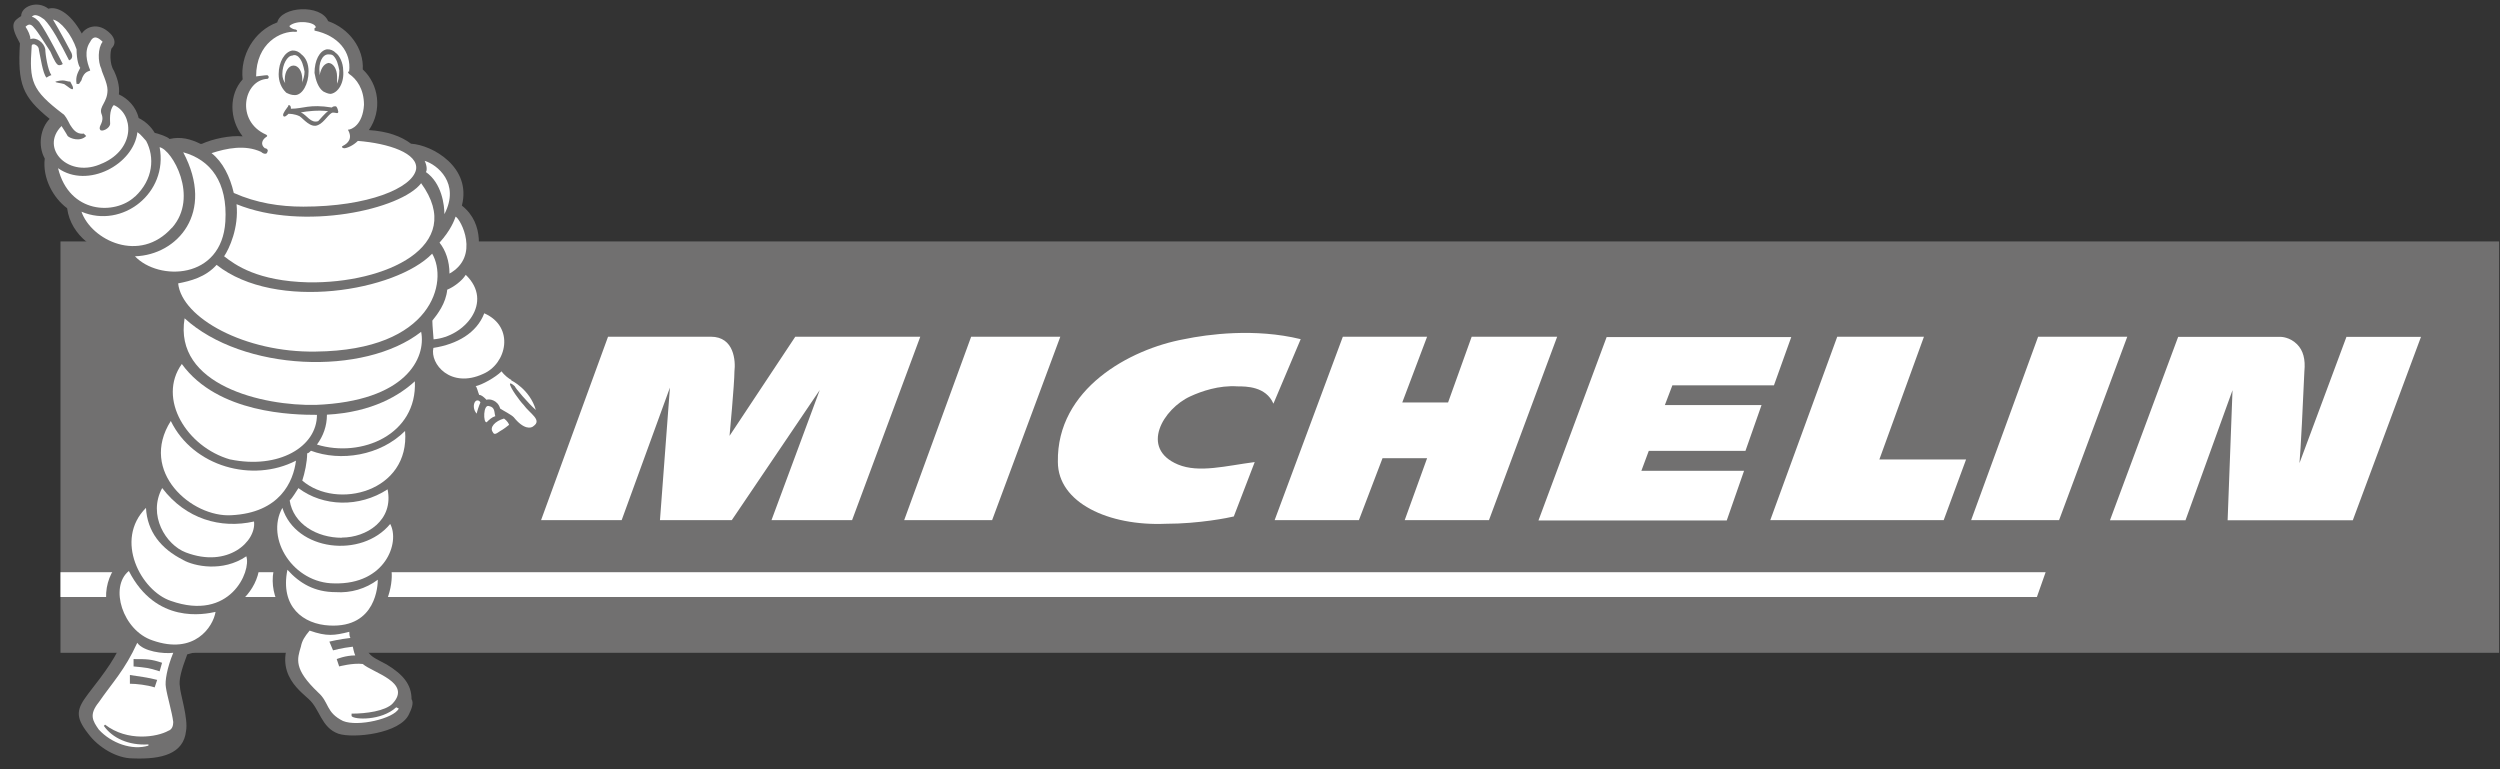 <svg width="143" height="44" viewBox="0 0 143 44" fill="none" xmlns="http://www.w3.org/2000/svg">
<rect x="0" y="0" width="143" height="44" fill="#333333" stroke="none"/>
<path fill-rule="evenodd" clip-rule="evenodd" d="M3.46 37.34H142.95V13.81H3.46V37.34Z" fill="#717070"/>
<path fill-rule="evenodd" clip-rule="evenodd" d="M117.01 32.73H3.46V34.15H116.51L117.01 32.73ZM45.49 19.26L41.73 24.93C41.73 24.93 42.01 21.95 42.01 21.24C42.08 20.67 42.01 19.26 40.66 19.26H34.78L30.95 29.75H35.56L38.32 22.17L37.75 29.75H41.86L46.89 22.31L44.13 29.75H48.74L52.64 19.26H45.48H45.49ZM70.58 29.54C70.3 29.61 68.6 29.96 66.68 29.96C63.42 30.1 60.51 28.76 60.51 26.42C60.44 22.24 64.62 19.97 67.74 19.4C69.09 19.12 71.78 18.76 74.4 19.4L72.84 23.09C72.41 22.1 71.28 22.1 70.78 22.1C69.72 22.03 68.72 22.38 68.09 22.67C66.53 23.38 65.18 25.65 67.38 26.57C68.58 27.07 70.14 26.64 71.77 26.43L70.57 29.55L70.58 29.54ZM117.78 29.75H112.75L116.58 19.26H121.68L117.78 29.75ZM56.75 29.75H51.72L55.55 19.26H60.65L56.75 29.75ZM84.18 19.26L82.83 23.02H80.21L81.63 19.26H76.81L72.91 29.75H77.73L79.08 26.21H81.63L80.35 29.75H85.17L89.07 19.26H84.18ZM107.5 26.28L110.05 19.26H105.09L101.26 29.75H111.18L112.46 26.28H107.5ZM134.22 19.26L131.53 26.49C131.6 25.78 131.74 22.88 131.81 21.25C131.88 20.54 131.74 20.04 131.39 19.69C130.97 19.27 130.47 19.27 130.47 19.27H124.59L120.69 29.76H125.01L127.7 22.32L127.42 29.76H134.58L138.48 19.27H134.23L134.22 19.26ZM93.89 26.92L94.31 25.79H99.84L100.76 23.17H95.23L95.66 22.04H101.47L102.46 19.28H91.9L88 29.77H98.77L99.76 26.93H93.88L93.89 26.92Z" fill="white"/>
<path fill-rule="evenodd" clip-rule="evenodd" d="M31.39 24.09C31.67 23.59 31.32 22.67 30.68 21.96C30.11 21.25 29.33 21.04 29.26 20.68C30.04 19.12 29.19 17.77 27.98 17.21C28.05 16.45 27.73 15.7 27.13 15.23C27.41 14.59 27.77 12.82 26.42 11.76C26.99 9.56 24.72 8.29 23.51 8.22C22.94 7.79 22.16 7.51 21.1 7.44C21.88 6.31 21.67 4.82 20.75 3.97C20.82 2.77 19.97 1.63 18.77 1.21C18.35 0.22 16.08 0.36 15.86 1.28C14.51 1.78 13.73 3.19 13.88 4.54C13.1 5.39 13.1 6.81 13.88 7.8C13.17 7.73 12.18 7.94 11.54 8.23H11.47C10.9 7.95 10.34 7.8 9.7 7.95C9.56 7.81 9.13 7.67 8.85 7.6C8.63 7.23 8.31 6.94 7.93 6.75C7.79 6.11 7.29 5.62 6.8 5.4C6.87 4.9 6.66 4.34 6.52 4.05C6.24 3.63 6.31 2.92 6.38 2.77C6.73 2.42 6.45 2.06 6.31 1.92C5.6 1.21 4.89 1.57 4.68 1.92C3.97 0.64 3.19 0.36 2.77 0.5C2.13 -2.65837e-05 1.21 0.36 1.21 0.92C0.79 1.2 0.5 1.35 1.14 2.48C1 4.82 1.28 5.53 2.84 6.8C2.34 7.3 2.13 8.29 2.56 9.07C2.42 10.2 3.06 11.34 3.84 11.91C4.05 13.54 5.61 14.46 6.68 14.67C7.39 15.73 8.38 16.23 9.37 16.3C9.44 16.8 9.58 17.22 9.87 17.65C9.66 18.57 9.66 19.42 9.94 20.2C9.23 20.98 8.95 22.19 9.3 23.39C8.45 24.38 8.17 26.01 8.73 27.36C8.73 27.36 8.52 27.71 8.38 28.07C7.81 28.35 7.25 28.99 6.96 29.84C6.68 30.48 6.82 31.33 6.96 32.04C6.04 32.82 5.47 34.8 7.1 36.36C6.75 37.49 5.97 38.49 5.04 39.69C4.4 40.54 4.26 40.97 5.04 41.96C5.61 42.74 6.67 43.38 7.59 43.38C9.29 43.45 10.5 43.1 10.64 41.82C10.78 41.11 10.29 39.62 10.29 39.27C10.22 38.91 10.36 38.35 10.71 37.43C12.27 37.07 13.05 35.94 13.19 34.81C14.32 34.17 15.17 32.83 14.75 31.34C14.96 31.13 15.03 30.92 15.18 30.56C15.18 31.2 15.6 31.62 15.82 32.05C15.18 33.68 16.03 35.17 17.02 35.81C15.32 38.29 17.16 39.5 17.66 39.99C18.3 40.56 18.37 41.62 19.36 41.97C20.21 42.25 22.9 41.97 23.4 40.84C23.54 40.56 23.68 40.2 23.54 39.99C23.54 39.14 23.04 38.57 22.12 38.01C21.06 37.44 21.06 37.59 20.56 36.03C22.19 35.25 22.47 33.41 22.4 32.7C23.53 31.28 23.46 30.08 22.83 29.3C23.04 28.66 22.97 28.17 22.83 27.67C23.82 26.82 24.25 25.54 23.89 24.2C24.46 23.35 24.6 22.43 24.39 21.37C24.89 22.15 25.67 22.43 26.52 22.43C26.52 22.43 26.59 22.64 26.66 22.78C26.38 23.28 26.52 23.84 27.16 24.27C27.23 24.55 27.37 24.69 27.51 24.84C27.51 25.05 28.08 25.97 28.71 25.48C28.78 25.48 29.49 24.98 29.49 24.98C30.13 25.48 31.55 25.05 31.4 24.13L31.39 24.09Z" fill="#717070"/>
<path fill-rule="evenodd" clip-rule="evenodd" d="M24.8 19.41C26.57 19.27 28.27 17.28 26.64 15.72C26.43 16.07 25.93 16.43 25.581 16.57C25.511 17.35 25.011 17.99 24.73 18.34C24.73 18.62 24.8 19.33 24.8 19.4V19.41Z" fill="white"/>
<path fill-rule="evenodd" clip-rule="evenodd" d="M27.7 17.92C27.27 19.05 26.14 19.69 24.79 19.9C24.58 20.82 25.78 22.24 27.63 21.39C28.98 20.82 29.47 18.7 27.7 17.92ZM27.2 22.95C27.06 23.09 27.06 23.45 27.27 23.66C27.27 23.59 27.41 23.16 27.48 23.02C27.41 22.88 27.27 22.88 27.2 22.95ZM28.33 23.8C28.26 23.59 28.33 23.3 27.98 23.23C27.63 23.09 27.63 24.22 27.84 24.15C27.98 24.01 28.12 23.87 28.34 23.8H28.33ZM28.83 23.94C28.33 24.08 27.98 24.44 28.19 24.72C28.26 24.86 28.33 24.86 28.62 24.65C28.76 24.58 29.04 24.37 29.12 24.3C29.05 24.09 28.84 23.95 28.84 23.95L28.83 23.94ZM29.26 21.74C29.12 21.67 28.84 21.46 28.69 21.24C28.34 21.59 27.56 22.02 27.2 22.09C27.27 22.09 27.34 22.44 27.41 22.59C27.55 22.59 27.69 22.73 27.83 22.87C27.97 22.8 28.47 22.87 28.61 23.37C28.82 23.51 29.25 23.72 29.39 23.87C29.96 24.58 30.38 24.51 30.52 24.37C31.02 24.02 30.31 23.66 29.95 23.16C29.74 22.95 29.17 22.17 29.17 21.96C29.17 21.89 29.31 21.96 29.45 22.1C29.45 22.17 30.23 23.09 30.65 23.45C30.3 22.25 29.23 21.75 29.23 21.75L29.26 21.74ZM18.06 20.11C24.79 20.04 25.64 16.07 24.72 14.51C22.66 16.64 15.79 17.84 12.39 15.15C11.75 15.86 10.9 16.07 10.19 16.21C10.4 18.19 14.02 20.18 18.06 20.11Z" fill="white"/>
<path fill-rule="evenodd" clip-rule="evenodd" d="M13.53 11.68C13.67 13.03 13.11 14.23 12.82 14.66C13.46 15.16 14.73 16.08 17.64 16.15C22.04 16.22 26.71 14.09 24.09 10.48C22.96 11.97 17.36 13.24 13.53 11.68ZM7.72 11.25C8.78 10.26 8.85 8.98 8.36 8.06C8.22 7.92 8.08 7.71 7.86 7.56C7.65 9.4 5.02 10.82 3.32 9.62C3.96 12.24 6.58 12.31 7.71 11.25H7.72Z" fill="white"/>
<path fill-rule="evenodd" clip-rule="evenodd" d="M9.84 13.03C11.4 11.26 9.84 8.56 9.13 8.42C9.63 11.04 7 13.1 4.66 12.11C5.23 13.74 7.99 15.09 9.83 13.03H9.84Z" fill="white"/>
<path fill-rule="evenodd" clip-rule="evenodd" d="M7.72 14.66C9.07 16.08 12.68 16.01 12.89 12.68C13.03 10.41 12.04 9.14 10.48 8.71C12.32 12.18 10.13 14.59 7.72 14.66ZM10.56 18.2C9.92 22.03 15.03 23.23 18.07 23.16C23.24 22.95 24.38 20.47 24.09 18.98C20.83 21.53 13.88 21.25 10.55 18.2H10.56Z" fill="white"/>
<path fill-rule="evenodd" clip-rule="evenodd" d="M13.17 26.28C15.93 26.85 18.13 25.57 18.13 23.73C16.78 23.73 12.46 23.66 10.4 20.82C8.98 22.8 10.68 25.57 13.16 26.28H13.17Z" fill="white"/>
<path fill-rule="evenodd" clip-rule="evenodd" d="M16.93 26.35C14.45 27.63 11.05 26.7 9.77 24.08C7.93 26.98 10.97 29.61 13.24 29.47C16 29.33 16.78 27.56 16.93 26.35Z" fill="white"/>
<path fill-rule="evenodd" clip-rule="evenodd" d="M9.28 27.91C8.43 29.47 9.49 31.17 10.63 31.6C13.04 32.52 14.67 30.96 14.53 29.83C12.62 30.26 10.63 29.69 9.28 27.92V27.91ZM7.37 32.66C6.24 33.58 7.02 36.06 8.72 36.63C11.13 37.48 12.19 35.85 12.33 35C11.69 35.14 8.93 35.71 7.37 32.66Z" fill="white"/>
<path fill-rule="evenodd" clip-rule="evenodd" d="M10.48 32.03C9.2 31.39 8.42 30.4 8.35 29.05C6.51 30.89 8.07 33.8 9.77 34.37C13.17 35.57 14.38 32.67 14.09 31.82C12.74 32.74 11.11 32.39 10.47 32.03H10.48ZM22.67 40.46L22.81 40.53C22.53 41.1 20.47 41.59 19.62 41.24C18.63 40.75 18.84 40.18 18.2 39.61C16.78 38.26 17 37.7 17.21 36.99C17.28 36.64 17.42 36.42 17.71 36.07C18.7 36.42 19.13 36.35 19.98 36.14C19.98 36.21 19.98 36.42 20.05 36.49C19.41 36.56 18.84 36.7 18.84 36.7L19.05 37.2C19.05 37.2 19.55 37.06 20.18 36.99C20.18 36.99 20.25 37.35 20.32 37.49C19.75 37.49 19.26 37.7 19.26 37.7L19.4 38.12C19.4 38.12 20.18 37.91 20.75 37.98C21.32 38.48 23.59 39.04 22.45 40.25C22.03 40.67 20.96 40.82 20.11 40.82V40.96C20.25 41.17 21.81 41.24 22.66 40.46H22.67ZM21.61 33.16C20.92 33.68 20.06 33.93 19.2 33.87C18 33.87 17.14 33.37 16.44 32.59C16.01 34.72 17.36 35.71 18.85 35.78C21.54 35.92 21.61 33.44 21.61 33.16Z" fill="white"/>
<path fill-rule="evenodd" clip-rule="evenodd" d="M19.131 33.37C22.041 33.44 22.89 31.03 22.32 29.97C20.691 31.95 16.93 31.53 16.151 29.05C15.161 30.82 16.791 33.37 19.131 33.37Z" fill="white"/>
<path fill-rule="evenodd" clip-rule="evenodd" d="M19.55 30.75C20.97 30.75 22.53 29.76 22.17 27.99C20.54 29.05 18.48 28.98 17.07 27.92C16.93 28.13 16.72 28.49 16.57 28.63C16.78 29.98 18.13 30.76 19.55 30.76V30.75Z" fill="white"/>
<path fill-rule="evenodd" clip-rule="evenodd" d="M17.78 25.79C17.71 25.86 17.64 25.93 17.57 25.93C17.57 26.43 17.43 27.06 17.29 27.49C19.27 29.19 23.46 28.13 23.17 24.65C21.75 26.07 19.48 26.42 17.78 25.78V25.79Z" fill="white"/>
<path fill-rule="evenodd" clip-rule="evenodd" d="M18.7 23.73C18.7 24.37 18.49 24.94 18.13 25.43C20.68 26.21 23.87 24.86 23.73 21.81C22.88 22.59 21.32 23.58 18.7 23.72V23.73ZM5.87 9.34C7.78 8.49 7.64 6.5 6.51 6.01C6.23 6.29 6.3 6.93 6.3 7.07C6.3 7.35 5.8 7.57 5.73 7.42C5.59 7.21 6.01 7 5.8 6.5C5.66 6.08 6.15 5.86 6.15 5.15C6.15 4.73 5.8 4.09 5.8 3.95C5.59 3.52 5.59 2.75 5.87 2.39C5.66 2.18 5.37 1.96 5.16 2.39C4.81 2.89 4.95 3.52 5.16 4.02C5.16 4.09 4.81 4.02 4.66 4.59L4.52 4.8H4.38C4.31 4.38 4.45 4.16 4.59 3.88C4.52 3.81 4.38 3.45 4.38 2.82C4.1 1.97 3.46 1.19 3.03 1.12C3.38 1.69 4.02 2.89 4.09 3.03C4.23 3.38 3.95 3.45 3.95 3.45C3.45 2.46 2.96 1.54 2.53 1.11C2.25 0.9 1.96 0.76 1.82 0.97C1.96 0.97 2.1 1.11 2.24 1.25C2.67 1.82 3.59 3.66 3.59 3.66C3.59 3.66 3.52 3.73 3.38 3.73C3.24 3.73 3.1 3.45 2.88 2.95C2.6 2.53 2.17 1.82 1.96 1.6C1.75 1.32 1.61 1.39 1.46 1.53C1.6 1.74 1.74 2.03 1.74 2.24C2.09 2.1 2.52 2.45 2.59 2.81C2.59 3.09 2.73 4.01 2.94 4.3C2.87 4.3 2.66 4.44 2.66 4.44C2.45 4.23 2.31 3.24 2.23 2.88C2.23 2.74 2.16 2.6 1.95 2.53C1.81 2.53 1.81 2.6 1.81 2.67C1.67 4.65 1.81 5.15 3.58 6.5C3.72 6.57 3.86 6.85 4.01 7.14C4.15 7.35 4.36 7.71 4.79 7.64L4.93 7.78C4.58 8.13 4.01 7.92 3.87 7.78C3.8 7.64 3.52 7.21 3.52 7.21C2.24 8.49 3.95 10.26 5.86 9.34H5.87ZM7.85 36.77C7.14 38.33 6.43 39.04 5.65 40.17C5.08 40.88 5.3 41.23 5.65 41.73C6.36 42.51 7.56 42.94 8.49 42.65V42.58C7.36 42.65 6.43 42.22 5.94 41.52L6.01 41.45C7.29 42.44 8.99 42.16 9.63 41.8C9.84 41.73 9.91 41.52 9.91 41.3C9.84 40.73 9.56 39.81 9.49 39.32C9.42 38.97 9.56 38.19 9.91 37.34C9.34 37.41 8.21 37.27 7.85 36.77ZM24.36 9.84C25.28 10.48 25.42 11.75 25.42 12.25C26.34 10.48 25 9.41 24.29 9.2C24.43 9.48 24.43 9.77 24.36 9.84ZM25.71 15.65C27.48 14.66 26.35 12.53 26.06 12.39C25.99 12.6 25.78 13.17 25.14 13.88C25.49 14.31 25.71 14.94 25.71 15.65ZM13.38 11.04C14.66 11.61 16 11.82 17.35 11.82C21.04 11.82 23.59 10.76 23.8 9.69C23.94 8.77 22.24 8.2 20.47 8.06C20.19 8.34 19.83 8.48 19.69 8.48C19.62 8.48 19.48 8.41 19.62 8.34C19.9 8.2 20.19 7.92 19.9 7.42C20.11 7.42 20.75 7.14 20.82 6C20.82 5.08 20.39 4.51 19.97 4.23C19.97 4.23 19.83 4.09 19.97 4.09C20.11 2.96 19.33 2.03 17.99 1.75V1.61C18.06 1.61 18.06 1.54 18.06 1.54C17.99 1.26 17 1.12 16.57 1.47C16.5 1.54 16.78 1.68 16.85 1.68C16.99 1.68 17.06 1.82 16.92 1.82C16.07 1.75 14.65 2.46 14.65 4.37C14.72 4.37 15.15 4.3 15.29 4.3C15.43 4.37 15.36 4.51 15.29 4.51C13.94 4.58 13.45 6.92 15.22 7.7C15.22 7.7 15.36 7.77 15.22 7.84C15.01 7.98 14.87 8.26 15.15 8.48C15.29 8.48 15.36 8.62 15.29 8.69C15.29 8.83 15.08 8.83 14.94 8.69C14.02 8.26 12.96 8.48 12.1 8.76C12.74 9.26 13.16 10.11 13.37 11.03L13.38 11.04Z" fill="white"/>
<path fill-rule="evenodd" clip-rule="evenodd" d="M4.17 5.09C4.1 5.16 3.89 4.95 3.67 4.81C3.46 4.74 3.17 4.74 3.17 4.67C3.17 4.67 3.38 4.6 3.59 4.6C3.73 4.6 3.87 4.67 4.02 4.67C4.09 4.81 4.23 5.02 4.16 5.1L4.17 5.09ZM8.85 39.32C8.42 39.18 7.79 39.11 7.43 39.11V38.61C7.85 38.68 8.49 38.75 8.99 38.89L8.85 39.31V39.32ZM9.13 38.4C8.49 38.19 8.35 38.19 7.64 38.12V37.7C8.42 37.7 8.63 37.7 9.27 37.91L9.13 38.4ZM19.19 6.08C19.12 6.08 19.05 6.08 18.98 6.15C17.7 5.94 17.35 6.22 16.64 6.22C16.64 6.15 16.64 6.01 16.5 6.01C16.5 6.08 16.43 6.15 16.43 6.15C16.22 6.43 16.15 6.57 16.22 6.65C16.29 6.72 16.43 6.58 16.5 6.51C16.57 6.51 16.85 6.51 17.14 6.65C17.35 6.79 17.78 7.36 18.2 7.15C18.55 7.01 18.84 6.44 19.05 6.44C19.19 6.44 19.33 6.51 19.33 6.44C19.4 6.44 19.26 6.02 19.19 6.09V6.08ZM18.2 6.93C17.77 7.07 17.56 6.58 17.21 6.43C17.56 6.36 18.2 6.29 18.77 6.36C18.63 6.43 18.27 6.86 18.2 6.93ZM18.7 2.82C18.28 2.89 17.99 3.46 17.99 4.17C18.06 4.59 18.2 5.02 18.49 5.23C18.63 5.3 18.77 5.37 18.92 5.37C19.35 5.3 19.7 4.73 19.63 4.02C19.63 3.6 19.42 3.17 19.21 3.03C19.08 2.89 18.9 2.81 18.71 2.82H18.7Z" fill="#717070"/>
<path fill-rule="evenodd" clip-rule="evenodd" d="M19.27 4.81C19.34 4.67 19.41 4.39 19.41 4.03C19.34 3.68 19.27 3.39 19.06 3.18C18.99 3.11 18.85 3.11 18.78 3.11C18.43 3.11 18.21 3.61 18.28 4.17V4.31C18.35 3.96 18.49 3.67 18.78 3.6C19.06 3.6 19.28 3.95 19.28 4.38V4.81H19.27Z" fill="white"/>
<path fill-rule="evenodd" clip-rule="evenodd" d="M16.72 2.89C16.29 2.96 15.94 3.53 15.94 4.24C15.94 4.66 16.08 5.02 16.37 5.3C16.51 5.37 16.65 5.44 16.87 5.44C17.3 5.44 17.65 4.8 17.65 4.09C17.65 3.66 17.51 3.31 17.23 3.1C17.1 2.96 16.92 2.88 16.73 2.89H16.72Z" fill="#717070"/>
<path fill-rule="evenodd" clip-rule="evenodd" d="M17.28 4.74C17.35 4.53 17.42 4.32 17.42 4.1C17.35 3.75 17.28 3.46 17.07 3.25C17 3.18 16.86 3.11 16.72 3.18C16.44 3.18 16.15 3.68 16.15 4.24C16.15 4.45 16.22 4.66 16.36 4.81C16.29 4.74 16.29 4.67 16.29 4.53C16.29 4.11 16.5 3.75 16.79 3.75C17.08 3.75 17.29 4.1 17.29 4.53V4.74H17.28Z" fill="white"/>
</svg>
